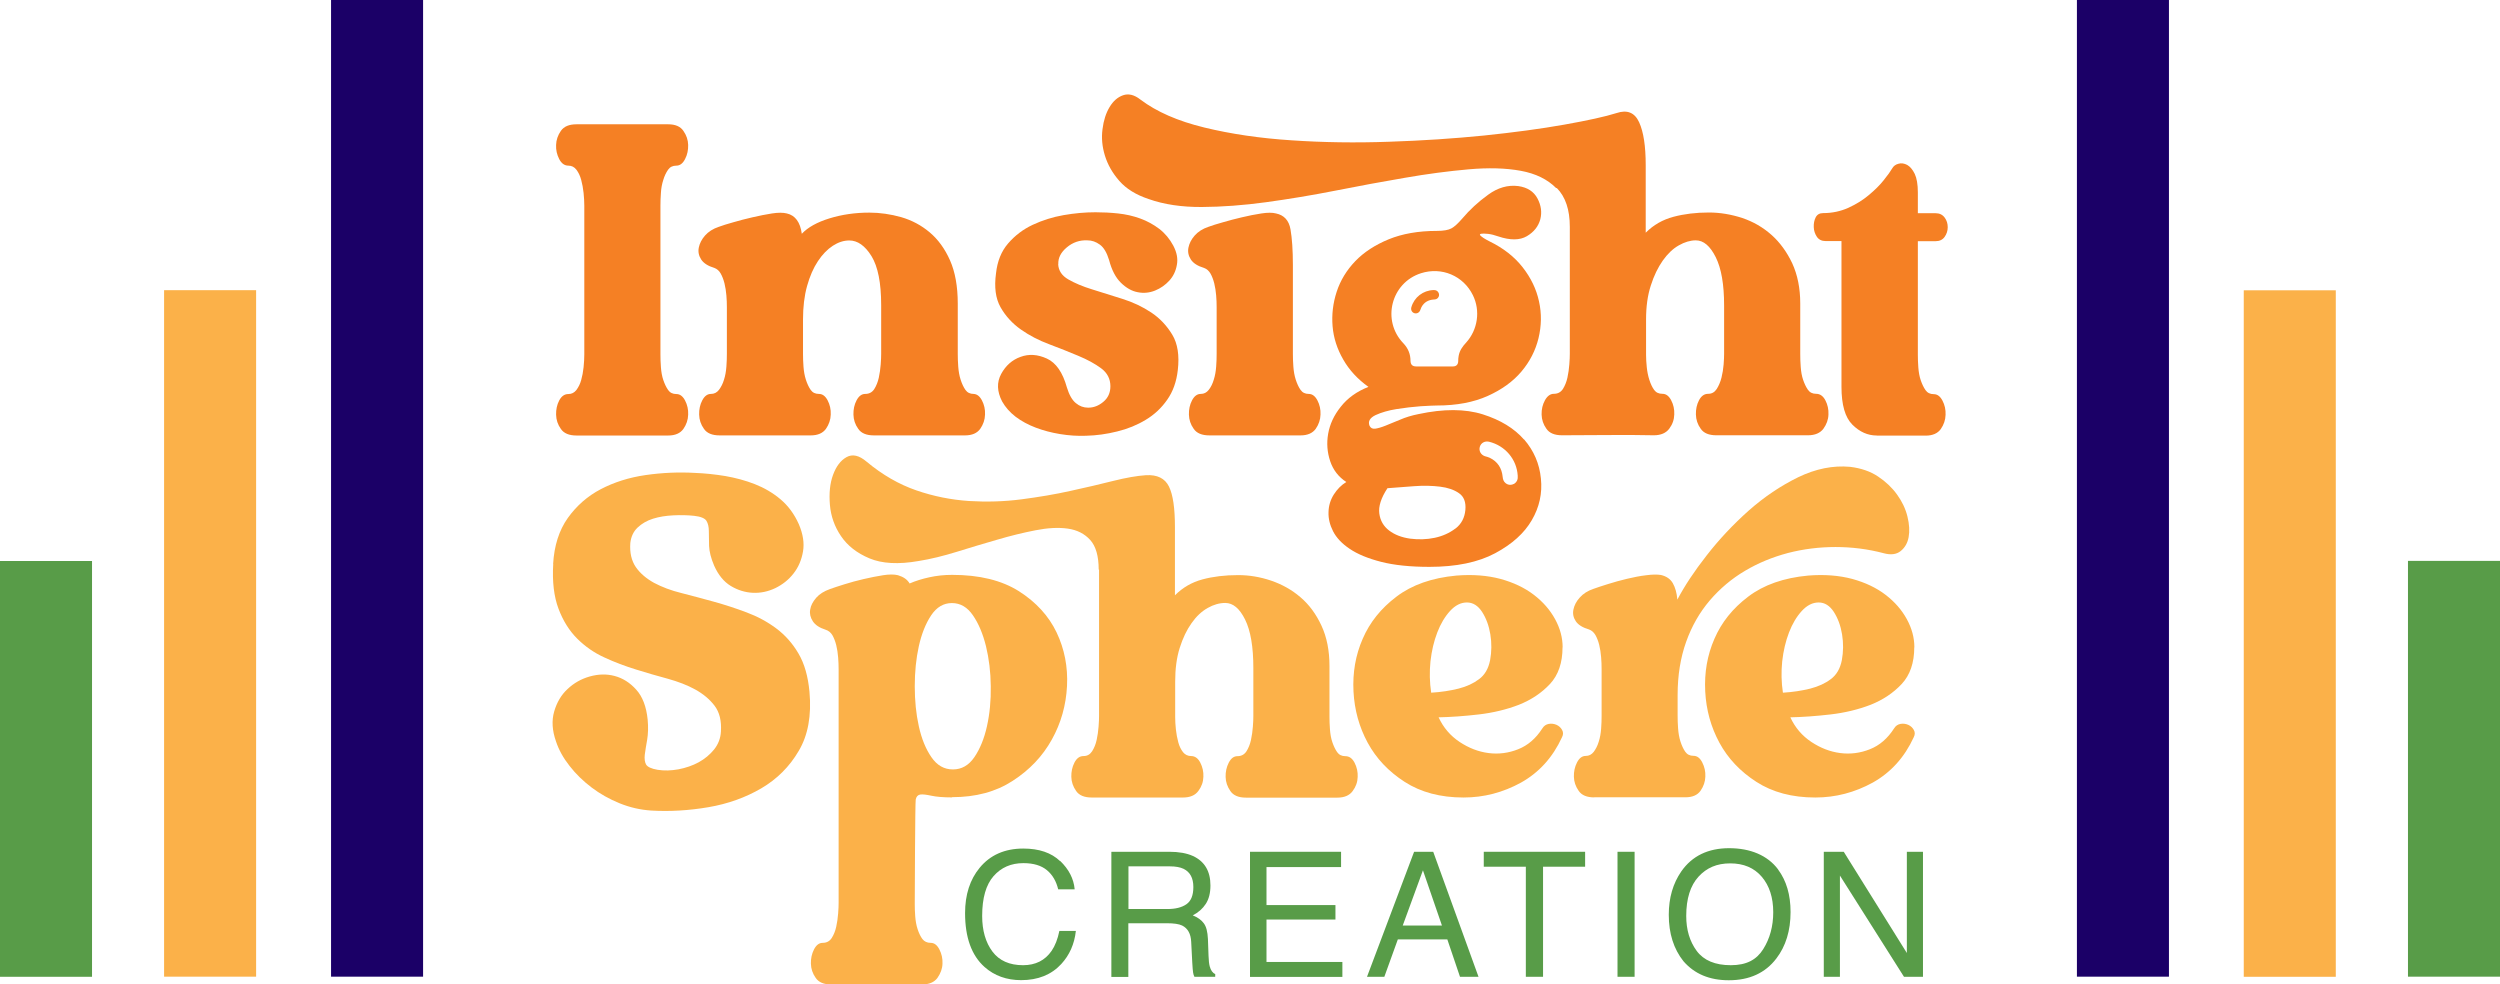 <?xml version="1.0" encoding="UTF-8"?>
<svg id="Layer_2" data-name="Layer 2" xmlns="http://www.w3.org/2000/svg" viewBox="0 0 209.18 82.37">
  <defs>
    <style>
      .cls-1 {
        fill: #589c48;
      }

      .cls-2 {
        fill: #fbb149;
      }

      .cls-3 {
        fill: #1b0067;
      }

      .cls-4 {
        fill: #f58024;
      }
    </style>
  </defs>
  <g id="Layer_1-2" data-name="Layer 1">
    <g>
      <g>
        <g>
          <path class="cls-1" d="m88.7,72.03c.73.7,1.14,1.49,1.22,2.38h-1.38c-.16-.67-.47-1.21-.94-1.6-.47-.39-1.12-.59-1.97-.59-1.03,0-1.86.36-2.5,1.09-.63.72-.95,1.83-.95,3.33,0,1.22.29,2.22.86,2.98.57.76,1.43,1.14,2.56,1.14,1.04,0,1.84-.4,2.39-1.2.29-.42.51-.98.65-1.67h1.38c-.12,1.1-.53,2.02-1.22,2.77-.83.9-1.95,1.35-3.36,1.35-1.21,0-2.24-.37-3.06-1.1-1.09-.97-1.63-2.48-1.63-4.51,0-1.54.41-2.81,1.22-3.79.88-1.07,2.1-1.61,3.65-1.61,1.32,0,2.35.35,3.08,1.05Z"/>
          <path class="cls-1" d="m93,71.27h4.84c.8,0,1.46.12,1.97.35.98.45,1.47,1.27,1.47,2.47,0,.63-.13,1.14-.39,1.54-.26.4-.62.72-1.09.96.41.17.72.38.92.66.21.27.32.71.35,1.32l.05,1.4c.01.4.05.7.1.89.09.33.24.55.46.64v.23h-1.74c-.05-.09-.09-.21-.11-.35s-.05-.42-.07-.83l-.09-1.74c-.03-.68-.29-1.14-.76-1.37-.27-.13-.7-.19-1.27-.19h-3.23v4.49h-1.42v-10.46Zm4.69,4.79c.66,0,1.19-.13,1.58-.4.39-.27.58-.75.58-1.44,0-.75-.27-1.25-.81-1.52-.29-.14-.68-.21-1.16-.21h-3.46v3.57h3.28Z"/>
          <path class="cls-1" d="m104.59,71.27h7.62v1.28h-6.24v3.18h5.77v1.21h-5.77v3.55h6.35v1.25h-7.73v-10.46Z"/>
          <path class="cls-1" d="m118.32,71.27h1.6l3.79,10.46h-1.55l-1.06-3.13h-4.14l-1.13,3.13h-1.45l3.94-10.46Zm2.33,6.17l-1.59-4.62-1.69,4.62h3.28Z"/>
          <path class="cls-1" d="m132.63,71.27v1.25h-3.52v9.21h-1.44v-9.21h-3.52v-1.25h8.49Z"/>
          <path class="cls-1" d="m135.34,71.27h1.43v10.46h-1.43v-10.46Z"/>
          <path class="cls-1" d="m148.78,72.76c.69.93,1.04,2.11,1.04,3.55,0,1.56-.4,2.86-1.19,3.89-.93,1.22-2.26,1.82-3.98,1.82-1.61,0-2.87-.53-3.79-1.59-.82-1.03-1.23-2.32-1.23-3.89,0-1.41.35-2.62,1.05-3.63.9-1.29,2.24-1.94,4-1.94s3.21.59,4.1,1.78Zm-1.25,6.66c.56-.89.84-1.92.84-3.09,0-1.23-.32-2.22-.96-2.97-.64-.75-1.52-1.12-2.64-1.12s-1.97.37-2.65,1.11-1.03,1.84-1.03,3.29c0,1.16.29,2.13.88,2.93.59.79,1.54,1.19,2.85,1.19s2.15-.45,2.71-1.34Z"/>
          <path class="cls-1" d="m152.6,71.27h1.67l5.28,8.47v-8.47h1.35v10.46h-1.59l-5.36-8.47v8.47h-1.35v-10.46Z"/>
        </g>
        <g>
          <path class="cls-2" d="m46.28,47.2c.09-1.55.5-2.83,1.23-3.86.73-1.02,1.65-1.83,2.76-2.41,1.11-.58,2.36-.98,3.75-1.18,1.39-.2,2.77-.26,4.14-.18.82.03,1.66.12,2.52.26.86.15,1.69.37,2.48.68s1.51.73,2.15,1.27c.64.54,1.15,1.23,1.53,2.08.35.82.47,1.58.35,2.28-.12.7-.38,1.32-.79,1.84-.41.53-.92.93-1.53,1.23-.61.29-1.24.42-1.88.39-.64-.03-1.26-.22-1.84-.57s-1.05-.92-1.4-1.71c-.26-.61-.4-1.16-.42-1.64-.01-.48-.02-.9-.02-1.25s-.07-.64-.2-.85-.47-.36-1.03-.42c-.56-.06-1.14-.07-1.75-.04-.61.03-1.18.12-1.69.28-.51.16-.94.41-1.29.74s-.55.77-.61,1.29c-.06.82.1,1.49.46,2.02.37.53.88.96,1.53,1.32.66.35,1.42.64,2.28.85.86.22,1.76.46,2.7.72.94.26,1.86.56,2.76.9.91.34,1.73.78,2.48,1.34s1.37,1.26,1.86,2.1c.5.85.8,1.91.92,3.2.18,1.99-.12,3.64-.9,4.95-.77,1.32-1.82,2.36-3.13,3.13-1.32.77-2.79,1.3-4.43,1.58-1.64.28-3.23.37-4.78.28-.91-.06-1.79-.26-2.65-.61-.86-.35-1.64-.79-2.34-1.32-.7-.53-1.32-1.13-1.84-1.8-.53-.67-.91-1.36-1.14-2.06-.32-.91-.37-1.74-.15-2.5.22-.76.59-1.39,1.12-1.88.53-.5,1.15-.85,1.86-1.05.72-.2,1.41-.22,2.08-.04.67.18,1.27.55,1.8,1.14.53.58.85,1.42.96,2.5.06.64.04,1.21-.04,1.69-.09.48-.15.9-.2,1.25-.04.35,0,.63.11.83.12.2.44.35.96.44.56.09,1.14.07,1.75-.04.61-.12,1.18-.31,1.69-.59.51-.28.94-.64,1.29-1.07.35-.44.54-.94.57-1.49.06-.91-.12-1.63-.53-2.17-.41-.54-.95-.99-1.62-1.36-.67-.37-1.44-.66-2.3-.9-.86-.23-1.75-.49-2.65-.77-.91-.28-1.79-.61-2.65-1.01-.86-.39-1.62-.92-2.28-1.58s-1.18-1.49-1.56-2.5c-.38-1.01-.53-2.26-.44-3.75Z"/>
          <path class="cls-2" d="m79.65,66.72c-.73,0-1.3-.05-1.72-.14-.42-.09-.73-.13-.93-.1s-.33.17-.38.42c-.05.25-.08,8.03-.08,8.75,0,.32.01.67.04,1.04.03.37.09.73.2,1.06.11.33.24.61.4.82s.39.32.69.32.54.18.73.55c.19.37.28.76.26,1.19-.01.42-.16.82-.42,1.19-.27.37-.7.55-1.29.55h-7.63c-.59,0-1.02-.18-1.27-.55-.26-.37-.39-.76-.4-1.19-.01-.42.07-.82.26-1.19.19-.37.43-.55.73-.55.32,0,.57-.13.75-.4.17-.27.3-.58.38-.95.08-.36.13-.73.16-1.11.03-.38.04-.67.04-.89v-19.54c0-.3-.01-.62-.04-.99s-.08-.71-.16-1.03c-.08-.32-.19-.6-.32-.83-.14-.23-.32-.38-.57-.46-.51-.16-.87-.4-1.07-.71-.2-.31-.28-.63-.22-.97.05-.34.22-.66.5-.99.28-.32.67-.56,1.15-.73.3-.11.7-.24,1.21-.4.51-.16,1.05-.31,1.62-.44s1.1-.24,1.62-.32c.51-.08.93-.08,1.25,0,.46.14.78.36.97.69.51-.22,1.06-.39,1.66-.52.59-.13,1.22-.2,1.9-.2,2.29,0,4.15.46,5.59,1.37,1.44.92,2.49,2.07,3.15,3.45.66,1.39.95,2.88.87,4.48-.08,1.6-.5,3.1-1.27,4.48-.77,1.39-1.86,2.54-3.27,3.45-1.41.92-3.1,1.37-5.07,1.37Zm.08-2.34c.73,0,1.33-.34,1.8-1.03.47-.69.82-1.55,1.05-2.58.23-1.04.34-2.15.32-3.35-.01-1.2-.15-2.31-.4-3.35-.26-1.04-.62-1.9-1.09-2.58-.47-.69-1.06-1.03-1.76-1.03s-1.28.34-1.74,1.03c-.46.69-.8,1.55-1.03,2.58-.23,1.04-.34,2.15-.34,3.35s.11,2.32.34,3.35c.23,1.04.58,1.9,1.05,2.58.47.69,1.07,1.03,1.8,1.03Z"/>
          <path class="cls-2" d="m91.93,47.66c0-1.13-.24-1.96-.71-2.48-.47-.52-1.1-.84-1.88-.95-.78-.11-1.68-.06-2.7.14s-2.09.46-3.21.79c-1.12.32-2.24.66-3.37,1.01-1.13.35-2.19.61-3.19.77-1.7.3-3.07.22-4.12-.22s-1.84-1.06-2.38-1.86c-.54-.79-.85-1.67-.93-2.62-.08-.96,0-1.79.26-2.5.26-.71.63-1.21,1.13-1.49.5-.28,1.06-.15,1.68.38,1.32,1.1,2.71,1.9,4.16,2.4,1.45.5,2.92.79,4.4.89,1.48.09,2.95.05,4.4-.14,1.45-.19,2.83-.42,4.12-.71,1.29-.28,2.48-.56,3.55-.83,1.08-.27,1.99-.43,2.75-.48.94-.05,1.58.26,1.92.95.34.69.5,1.82.5,3.41v5.69c.65-.65,1.41-1.09,2.3-1.33.89-.24,1.88-.36,2.99-.36.92,0,1.83.15,2.75.46.91.31,1.74.77,2.46,1.39.73.62,1.31,1.41,1.76,2.38s.67,2.09.67,3.38v4.23c0,.32.01.68.04,1.07.03.39.09.75.2,1.07.11.32.24.6.4.83s.39.34.69.34c.32,0,.58.18.77.55.19.37.28.76.26,1.19-.01.42-.15.82-.42,1.18-.27.37-.7.55-1.29.55h-7.63c-.62,0-1.06-.18-1.31-.55-.26-.37-.39-.76-.4-1.18-.01-.42.07-.82.26-1.19.19-.37.43-.55.73-.55.32,0,.57-.13.75-.4.17-.27.3-.58.38-.95.08-.36.13-.73.16-1.11.03-.38.04-.67.04-.89v-4.03c0-1.77-.23-3.12-.69-4.05-.46-.93-1.01-1.39-1.66-1.39-.48,0-.98.14-1.47.42-.5.28-.95.7-1.35,1.27-.4.56-.73,1.25-.99,2.07-.26.82-.38,1.76-.38,2.84v2.94c0,.32.02.67.06,1.05.04.38.11.73.2,1.07.09.34.23.61.4.83.17.21.4.32.67.32.32,0,.58.18.77.55.19.37.28.76.26,1.19-.01.42-.15.82-.42,1.18-.27.37-.7.55-1.29.55h-7.63c-.62,0-1.06-.18-1.31-.55-.26-.37-.39-.76-.4-1.18-.01-.42.07-.82.26-1.19.19-.37.44-.55.77-.55.3,0,.53-.13.71-.4.17-.27.3-.58.38-.95.08-.36.13-.73.16-1.11s.04-.67.04-.89v-12.25Z"/>
          <path class="cls-2" d="m130.74,54.16c0,1.29-.35,2.32-1.05,3.07-.7.75-1.57,1.33-2.6,1.74-1.04.4-2.16.67-3.37.81-1.21.14-2.33.22-3.35.24.4.86.99,1.55,1.76,2.06.77.51,1.57.82,2.42.93.85.11,1.68,0,2.48-.32.81-.32,1.48-.9,2.02-1.74.13-.22.32-.34.54-.38.23-.04.44-.01.65.08.2.09.36.24.46.42.11.19.11.39,0,.61-.78,1.7-1.93,2.96-3.43,3.8-1.51.83-3.11,1.25-4.81,1.25-1.94,0-3.58-.44-4.93-1.31-1.35-.87-2.38-1.96-3.09-3.27-.71-1.31-1.11-2.74-1.19-4.3-.08-1.56.17-3.03.77-4.4.59-1.37,1.53-2.55,2.83-3.53,1.29-.98,2.96-1.57,5.01-1.76,1.37-.11,2.6-.01,3.69.28,1.09.3,2.02.74,2.79,1.33.77.59,1.36,1.27,1.78,2.04.42.77.63,1.55.63,2.36Zm-6.99,2.67c.48-.35.79-.88.93-1.59.13-.71.14-1.43.02-2.16s-.35-1.35-.69-1.88c-.34-.52-.76-.79-1.27-.79s-.98.24-1.41.71c-.43.47-.79,1.07-1.07,1.8s-.47,1.53-.57,2.42c-.09.89-.07,1.76.06,2.62.83-.05,1.6-.17,2.28-.34s1.26-.44,1.72-.79Z"/>
          <path class="cls-2" d="m133.4,66.72c-.62,0-1.06-.18-1.31-.55-.26-.37-.39-.76-.4-1.18-.01-.42.07-.82.26-1.19.19-.37.43-.55.73-.55.27,0,.49-.11.67-.34.17-.23.32-.51.42-.85.11-.34.17-.7.2-1.09.03-.39.04-.75.04-1.07v-3.92c0-.3-.01-.63-.04-.99s-.08-.71-.16-1.03c-.08-.32-.19-.6-.32-.83-.14-.23-.31-.38-.53-.46-.54-.16-.91-.39-1.11-.69-.2-.3-.27-.62-.2-.97.07-.35.24-.69.53-1.01.28-.32.67-.57,1.15-.73.3-.11.7-.24,1.21-.4.51-.16,1.04-.31,1.59-.44.55-.13,1.09-.24,1.62-.3.53-.07.93-.07,1.23-.02.46.11.79.34.99.69.2.35.33.81.38,1.37.59-1.13,1.41-2.37,2.46-3.71,1.05-1.35,2.22-2.59,3.51-3.74,1.29-1.14,2.67-2.07,4.14-2.79,1.47-.71,2.91-1,4.34-.87.91.11,1.7.38,2.34.81.65.43,1.18.94,1.59,1.51.42.58.71,1.19.87,1.84.16.65.19,1.22.1,1.72-.09.5-.32.89-.67,1.17s-.82.34-1.41.18c-1.32-.35-2.67-.52-4.04-.52s-2.7.17-3.98.5c-1.28.34-2.48.83-3.59,1.49-1.12.66-2.1,1.49-2.95,2.48-.85,1-1.51,2.15-1.98,3.47-.47,1.32-.71,2.8-.71,4.44v1.74c0,.32.01.68.04,1.07.03.39.09.75.2,1.09.11.34.24.62.4.85.16.23.39.34.69.34s.54.18.73.55c.19.37.28.76.26,1.19-.01.42-.15.82-.4,1.18-.26.37-.68.55-1.27.55h-7.63Zm26.77-12.56c0,1.29-.35,2.32-1.05,3.07-.7.75-1.57,1.33-2.6,1.74-1.04.4-2.16.67-3.37.81-1.21.14-2.33.22-3.35.24.4.86.99,1.55,1.76,2.06s1.57.82,2.42.93c.85.11,1.68,0,2.48-.32.81-.32,1.48-.9,2.02-1.74.13-.22.32-.34.54-.38.23-.04.44-.01.65.08.2.09.36.24.46.42.11.19.11.39,0,.61-.78,1.7-1.93,2.96-3.43,3.8-1.51.83-3.11,1.25-4.81,1.25-1.94,0-3.58-.44-4.93-1.31-1.35-.87-2.38-1.96-3.09-3.27-.71-1.31-1.11-2.74-1.19-4.3-.08-1.56.17-3.03.77-4.4.59-1.37,1.53-2.55,2.83-3.53,1.29-.98,2.96-1.57,5.01-1.76,1.37-.11,2.6-.01,3.69.28,1.09.3,2.02.74,2.79,1.33.77.59,1.36,1.27,1.78,2.04.42.77.63,1.55.63,2.36Zm-6.99,2.67c.48-.35.79-.88.93-1.59.13-.71.14-1.43.02-2.16-.12-.73-.35-1.35-.69-1.88-.34-.52-.76-.79-1.27-.79s-.98.24-1.41.71c-.43.47-.79,1.07-1.07,1.8s-.47,1.53-.57,2.42c-.09.89-.07,1.76.06,2.62.83-.05,1.59-.17,2.28-.34.69-.18,1.26-.44,1.72-.79Z"/>
        </g>
        <g>
          <path class="cls-4" d="m48.89,17.21c0-.32-.02-.68-.06-1.07-.04-.39-.11-.75-.2-1.09-.09-.34-.23-.62-.4-.85-.18-.23-.4-.34-.67-.34-.32,0-.58-.18-.77-.55-.19-.37-.28-.76-.26-1.18.01-.42.15-.82.4-1.18.26-.37.69-.55,1.31-.55h7.67c.59,0,1.02.18,1.27.55.26.37.39.76.4,1.18.01.42-.07.82-.26,1.18-.19.37-.43.55-.73.55s-.53.11-.69.34-.3.51-.4.85c-.11.34-.18.7-.2,1.09-.03.39-.04.75-.04,1.07v12.45c0,.32.01.68.04,1.07.03.39.09.75.2,1.07.11.32.24.6.4.83s.39.34.69.34.54.18.73.54c.19.36.28.76.26,1.19-.01.43-.15.83-.4,1.19-.26.36-.68.55-1.27.55h-7.67c-.62,0-1.06-.18-1.31-.55-.26-.36-.39-.76-.4-1.19-.01-.43.07-.83.26-1.19.19-.36.44-.54.77-.54.27,0,.49-.11.67-.34.17-.23.31-.5.4-.83.09-.32.16-.68.2-1.07.04-.39.06-.75.06-1.07v-12.45Z"/>
          <path class="cls-4" d="m81.43,32.96c.3,0,.54.18.73.54.19.36.28.76.26,1.19-.01.43-.15.83-.4,1.19-.26.36-.68.55-1.27.55h-7.63c-.62,0-1.06-.18-1.31-.55-.26-.36-.39-.76-.4-1.19-.01-.43.07-.83.26-1.19.19-.36.43-.54.73-.54.32,0,.57-.13.75-.4.17-.27.3-.59.38-.95s.13-.73.16-1.11c.03-.38.04-.67.04-.89v-4.08c0-1.86-.27-3.22-.81-4.1-.54-.87-1.16-1.31-1.86-1.31-.46,0-.92.15-1.37.44-.46.3-.88.73-1.25,1.29-.38.57-.68,1.26-.91,2.08-.23.82-.34,1.76-.34,2.81v2.87c0,.32.01.68.04,1.07.03.39.09.75.2,1.09.11.34.24.62.4.85.16.23.39.34.69.34s.54.18.73.54c.19.36.28.76.26,1.19-.01.43-.15.83-.4,1.19-.26.36-.68.55-1.27.55h-7.63c-.62,0-1.06-.18-1.31-.55-.26-.36-.39-.76-.4-1.19-.01-.43.07-.83.26-1.19.19-.36.43-.54.73-.54.27,0,.49-.11.67-.34.17-.23.32-.51.42-.85.11-.34.17-.7.2-1.09.03-.39.04-.75.04-1.07v-3.92c0-.3-.01-.62-.04-.97-.03-.35-.08-.69-.16-1.01-.08-.32-.19-.6-.32-.83-.13-.23-.31-.38-.52-.46-.54-.16-.91-.4-1.11-.71-.2-.31-.27-.64-.2-.99.07-.35.24-.69.52-1.01.28-.32.67-.57,1.15-.73.3-.11.7-.24,1.21-.38.51-.15,1.05-.29,1.62-.42.57-.13,1.1-.24,1.62-.32s.93-.08,1.25,0c.7.16,1.12.73,1.25,1.7.51-.54,1.28-.97,2.32-1.29,1.04-.32,2.15-.48,3.33-.48.89,0,1.78.13,2.67.38.89.26,1.68.68,2.38,1.27.7.59,1.27,1.37,1.7,2.34.43.97.65,2.18.65,3.63v4.2c0,.32.01.68.04,1.07.03.39.09.75.2,1.09.11.34.24.62.4.85.16.23.39.34.69.34Z"/>
          <path class="cls-4" d="m88.54,22.11c.03.54.31.96.85,1.27.54.31,1.2.59,1.98.83.78.24,1.62.51,2.52.79.9.28,1.72.67,2.44,1.15s1.31,1.11,1.76,1.86.6,1.74.46,2.95c-.11.97-.4,1.8-.89,2.49-.48.69-1.08,1.25-1.8,1.68-.71.43-1.51.76-2.38.97-.88.22-1.74.34-2.6.36-.73.03-1.45-.02-2.18-.14-.73-.12-1.41-.3-2.04-.54-.63-.24-1.19-.54-1.68-.91-.48-.37-.86-.8-1.13-1.28-.43-.83-.46-1.6-.08-2.3.38-.7.92-1.18,1.62-1.43.7-.26,1.43-.21,2.2.14.77.35,1.33,1.16,1.68,2.42.19.62.44,1.06.75,1.31.31.26.65.38,1.03.38.46,0,.88-.16,1.27-.49.39-.32.59-.76.59-1.3,0-.62-.26-1.12-.77-1.5-.51-.38-1.15-.73-1.92-1.05-.77-.32-1.58-.65-2.44-.97-.86-.32-1.65-.73-2.36-1.23-.71-.5-1.28-1.12-1.7-1.86-.42-.74-.54-1.69-.38-2.85.11-1,.44-1.83,1.01-2.49.57-.66,1.25-1.18,2.06-1.56.81-.38,1.67-.65,2.58-.81.92-.16,1.8-.24,2.67-.24.62,0,1.25.03,1.9.1.65.07,1.26.21,1.84.42.58.21,1.11.5,1.6.87.48.37.87.84,1.17,1.4.3.57.4,1.1.3,1.62-.09.51-.3.95-.63,1.31s-.72.64-1.19.83c-.47.19-.96.24-1.45.14-.5-.09-.97-.36-1.41-.79-.44-.43-.77-1.06-.99-1.9-.19-.62-.44-1.05-.77-1.29s-.67-.36-1.05-.36c-.65-.03-1.22.17-1.72.59-.5.42-.73.88-.71,1.4Z"/>
          <path class="cls-4" d="m109.5,32.96c.3,0,.54.18.73.54.19.36.28.76.26,1.19-.01.43-.15.83-.4,1.19-.26.36-.68.55-1.27.55h-7.63c-.62,0-1.06-.18-1.31-.55-.26-.36-.39-.76-.4-1.19-.01-.43.07-.83.26-1.19.19-.36.43-.54.73-.54.27,0,.49-.11.67-.34.18-.23.32-.51.42-.85.11-.34.17-.7.2-1.09.03-.39.04-.75.04-1.07v-3.92c0-.3-.01-.62-.04-.97-.03-.35-.08-.69-.16-1.01-.08-.32-.19-.6-.32-.83-.14-.23-.31-.38-.53-.46-.54-.16-.91-.4-1.11-.71-.2-.31-.27-.64-.2-.99.07-.35.24-.69.52-1.01.28-.32.67-.57,1.15-.73.3-.11.7-.24,1.21-.38.51-.15,1.04-.29,1.6-.42.55-.13,1.09-.24,1.62-.32.52-.08.93-.08,1.23,0,.67.14,1.08.58,1.21,1.33.13.75.2,1.75.2,2.99v7.43c0,.32.01.68.04,1.07.03.39.09.75.2,1.09.11.34.24.62.4.85.16.23.39.34.69.34Z"/>
          <path class="cls-4" d="m130.21,15.74c-.73-.74-1.72-1.22-2.97-1.45-1.25-.23-2.71-.27-4.38-.12-1.67.15-3.45.38-5.33.71-1.88.32-3.82.68-5.79,1.07-1.98.39-3.92.71-5.81.97-1.9.26-3.69.39-5.37.4-1.68.01-3.17-.21-4.46-.67-1.05-.35-1.86-.85-2.44-1.51-.58-.66-.98-1.37-1.21-2.12-.23-.75-.3-1.49-.2-2.22.09-.73.29-1.34.59-1.84.3-.5.67-.83,1.13-.99.46-.16.94-.04,1.45.36,1.35,1.02,3.13,1.8,5.35,2.34,2.22.54,4.65.9,7.29,1.07,2.64.18,5.36.22,8.16.12,2.8-.09,5.45-.27,7.95-.52,2.5-.26,4.74-.56,6.71-.91,1.97-.35,3.43-.67,4.38-.97.89-.3,1.52-.04,1.89.77s.55,2.01.55,3.59v5.65c.65-.65,1.42-1.09,2.32-1.33.9-.24,1.89-.36,2.97-.36.94,0,1.87.16,2.79.46.92.31,1.73.78,2.44,1.41.71.63,1.29,1.43,1.74,2.38.44.96.67,2.08.67,3.37v4.24c0,.32.01.68.04,1.07.03.39.09.75.2,1.07.11.32.24.6.4.83.16.23.39.34.69.34.32,0,.58.18.77.54.19.36.28.76.26,1.19-.01.43-.16.83-.42,1.19-.27.36-.7.55-1.29.55h-7.67c-.62,0-1.06-.18-1.31-.55-.26-.36-.39-.76-.4-1.19-.01-.43.07-.83.26-1.19.19-.36.44-.54.77-.54.3,0,.53-.13.71-.4.17-.27.31-.59.4-.95.09-.36.15-.73.18-1.11.03-.38.04-.67.04-.89v-4.04c0-1.75-.23-3.1-.7-4.04-.47-.94-1.02-1.41-1.67-1.41-.45,0-.93.14-1.42.42-.5.28-.94.71-1.34,1.27-.4.57-.74,1.26-1,2.08-.27.82-.4,1.77-.4,2.85v2.95c0,.32.02.67.06,1.05.04.38.11.73.22,1.07.11.34.24.61.4.83.16.22.39.32.69.32s.54.18.73.54c.19.36.28.76.26,1.19-.01.43-.15.83-.42,1.19-.27.36-.7.55-1.29.55-1.3-.03-2.58-.03-3.84-.02-1.26.01-2.54.02-3.84.02-.62,0-1.06-.18-1.31-.55-.26-.36-.39-.76-.4-1.19-.01-.43.08-.83.28-1.19.2-.36.45-.54.75-.54.32,0,.57-.13.75-.4.17-.27.3-.59.38-.95.08-.36.13-.73.16-1.11.03-.38.04-.67.04-.89v-10.62c0-1.43-.36-2.51-1.09-3.25Z"/>
          <path class="cls-4" d="m157.03,36.44c-.75,0-1.43-.3-2.04-.91s-.91-1.66-.91-3.17v-12.19h-1.33c-.32,0-.57-.12-.73-.36s-.25-.51-.26-.81c-.01-.3.04-.57.16-.81s.33-.36.63-.36c.75,0,1.45-.15,2.1-.44.65-.3,1.22-.65,1.72-1.07.5-.42.92-.83,1.25-1.25.34-.42.57-.75.71-.99.11-.19.28-.32.52-.38.24-.07.48-.03.73.1.24.14.45.38.63.75.17.36.26.88.26,1.55v1.74h1.49c.32,0,.57.12.75.36s.26.51.26.81-.09.57-.26.81-.42.36-.75.36h-1.49v9.49c0,.32.01.68.04,1.07.03.39.09.75.2,1.07.11.32.24.6.4.83.16.23.39.34.69.34s.54.18.73.54c.19.36.28.76.26,1.19-.01.43-.15.83-.4,1.19-.26.36-.68.55-1.27.55h-4.08Z"/>
          <g>
            <path class="cls-4" d="m127.52,36.78c-.82-.94-1.97-1.64-3.45-2.11-1.49-.47-3.29-.47-5.39-.02-.56.11-1.08.27-1.54.47-.47.2-.87.36-1.22.5s-.64.22-.86.25c-.22.03-.38-.06-.47-.25-.14-.36.03-.66.51-.89.48-.22,1.06-.39,1.74-.5.69-.11,1.37-.19,2.04-.24.68-.04,1.13-.06,1.35-.06,1.65,0,3.07-.27,4.25-.8,1.18-.53,2.12-1.21,2.82-2.04.7-.83,1.18-1.76,1.43-2.79.25-1.04.27-2.06.04-3.09-.22-1.02-.68-1.97-1.37-2.85-.69-.88-1.61-1.6-2.76-2.16-.39-.2-.65-.36-.78-.5-.12-.14.09-.19.66-.13.25.03.53.1.84.21,1.01.34,1.81.33,2.4-.02.59-.35.96-.82,1.12-1.41.15-.59.07-1.17-.24-1.75-.31-.58-.84-.92-1.6-1.03-.87-.11-1.71.13-2.52.72-.82.59-1.55,1.26-2.19,2.02-.34.39-.63.66-.89.8s-.66.21-1.22.21c-1.55,0-2.89.24-4.02.7-1.14.47-2.08,1.08-2.8,1.83-.73.76-1.25,1.62-1.56,2.57-.31.95-.42,1.92-.34,2.88.08.97.38,1.9.89,2.78.5.88,1.21,1.65,2.11,2.29-.99.39-1.76.95-2.32,1.67-.57.71-.91,1.46-1.05,2.25-.14.79-.08,1.55.17,2.3.25.74.7,1.32,1.35,1.74-.42.25-.77.61-1.05,1.05-.28.45-.43.94-.44,1.47-.02.53.11,1.07.38,1.6s.73,1.03,1.39,1.47c.66.45,1.54.81,2.63,1.09,1.09.28,2.45.42,4.04.42,2.24,0,4.08-.38,5.5-1.14,1.42-.76,2.44-1.68,3.07-2.77.63-1.08.89-2.24.76-3.48-.12-1.24-.59-2.33-1.41-3.28Zm-8.62-13.92c1.73-.55,3.54.21,4.34,1.84.64,1.3.41,2.89-.57,3.97-.3.32-.54.66-.62,1.1-.03.15-.04.31-.04.47-.01.26-.16.42-.43.42-.53,0-1.05,0-1.58,0s-1.01,0-1.51,0c-.31,0-.46-.15-.47-.46,0-.57-.2-1.06-.6-1.48-1.83-1.9-1.03-5.06,1.48-5.86Zm2.88,21.36c-.5.38-1.08.64-1.74.78s-1.35.16-2.05.07c-.71-.1-1.3-.33-1.76-.68s-.74-.82-.82-1.42c-.08-.59.14-1.3.68-2.12.71-.06,1.45-.11,2.24-.17.79-.06,1.51-.04,2.16.04.65.08,1.18.26,1.59.55.41.28.59.75.53,1.4-.06.65-.33,1.17-.82,1.55Zm4.88-3.73c-.22.12-.49.1-.69-.07-.16-.13-.22-.31-.24-.52-.07-.73-.42-1.28-1.09-1.6-.13-.06-.26-.09-.4-.13-.34-.12-.52-.45-.42-.79.1-.33.43-.5.77-.42,1.35.33,2.32,1.47,2.4,2.84.03.3-.06.54-.33.7Z"/>
            <path class="cls-4" d="m120.31,24.93c-.09.1-.21.13-.34.13-.46.03-.82.23-1.04.65-.04.08-.06.16-.1.25-.08.21-.3.31-.5.24-.2-.07-.3-.28-.24-.49.24-.84.98-1.41,1.85-1.44.19-.01.34.05.43.23.07.14.05.31-.06.43Z"/>
          </g>
        </g>
      </g>
      <rect class="cls-1" y="46.94" width="7.7" height="34.79"/>
      <rect class="cls-2" x="13.73" y="24.28" width="7.7" height="57.44"/>
      <rect class="cls-3" x="27.7" width="7.7" height="81.72"/>
      <rect class="cls-1" x="201.47" y="46.94" width="7.7" height="34.79" transform="translate(410.65 128.66) rotate(180)"/>
      <rect class="cls-2" x="187.74" y="24.28" width="7.7" height="57.44" transform="translate(383.18 106.01) rotate(180)"/>
      <rect class="cls-3" x="173.77" width="7.7" height="81.72" transform="translate(355.25 81.72) rotate(180)"/>
    </g>
  </g>
</svg>